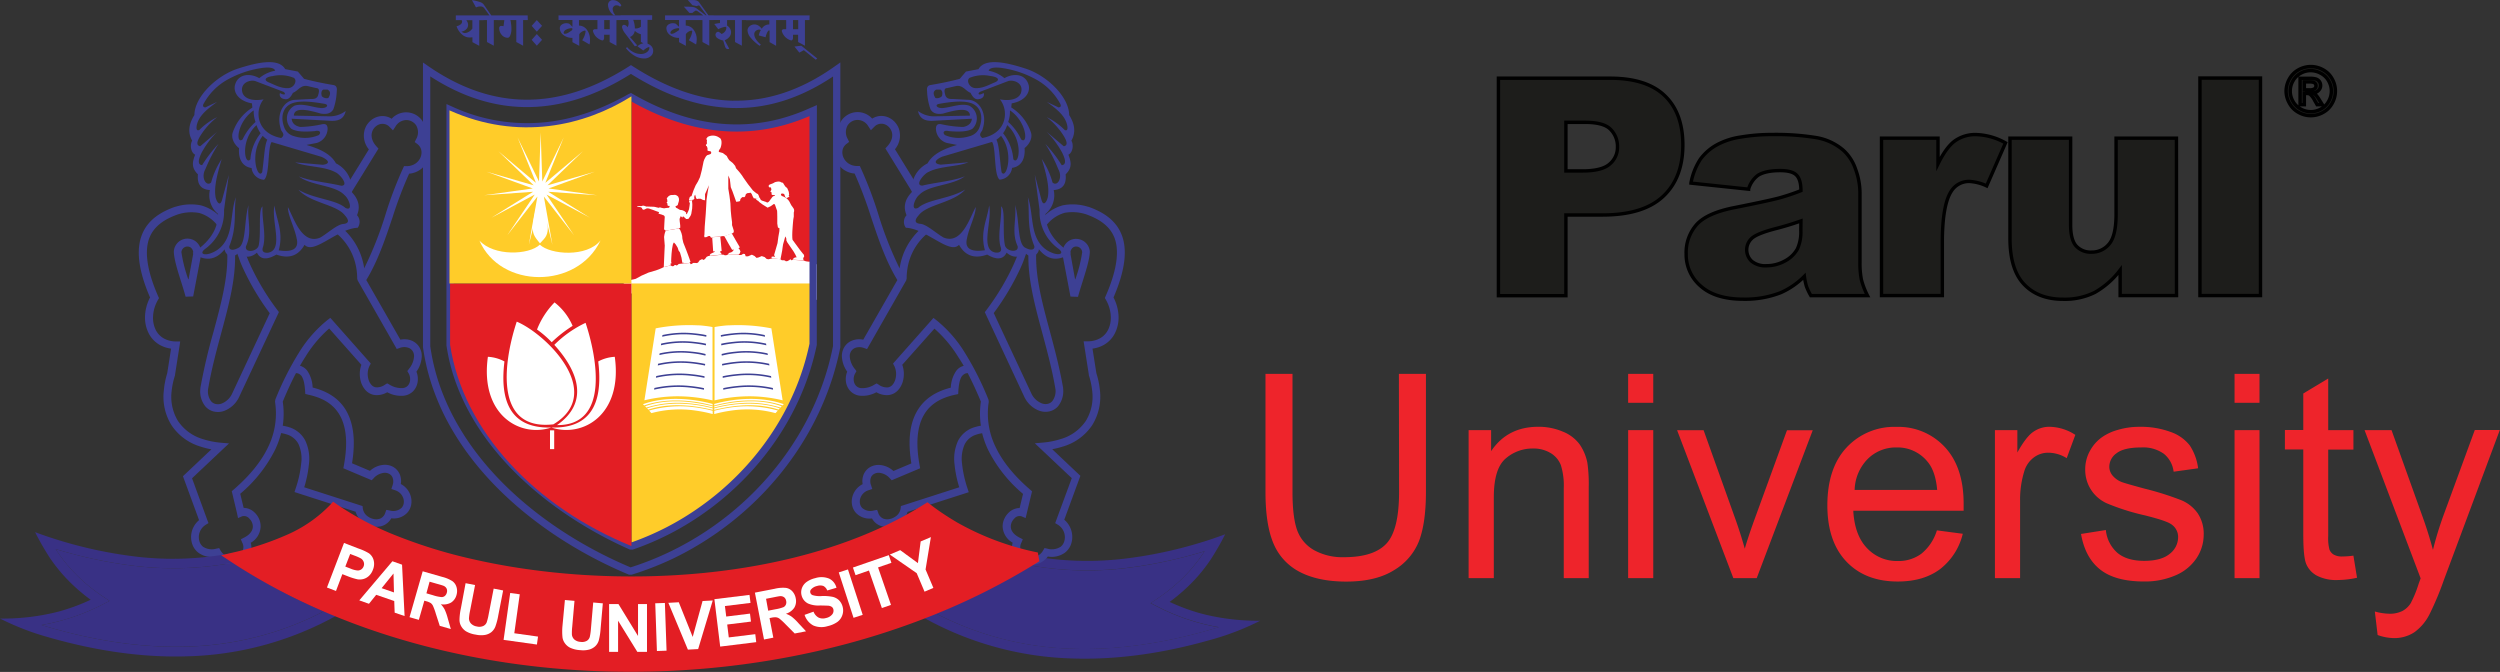 <svg id="Layer_1" data-name="Layer 1" xmlns="http://www.w3.org/2000/svg" width="733.04" height="197.02" viewBox="0 0 733.04 197.02"><rect x="0" y="0" width="733.04" height="197.02" fill="#333333" stroke="none"/><defs><style>.cls-1,.cls-5{fill:#3d4094;}.cls-2{fill:#393185;}.cls-3{fill:#ed3338;}.cls-4,.cls-6{fill:#e31e24;}.cls-5,.cls-6,.cls-7,.cls-8,.cls-9{fill-rule:evenodd;}.cls-10,.cls-7{fill:#fff;}.cls-8{fill:none;}.cls-9{fill:#ffcc29;}.cls-11{fill:#ee242b;}.cls-12{fill:#1d1d1b;stroke:#000;stroke-miterlimit:10;}</style></defs><title>parul-university-logo_freelogovectors.net</title><path class="cls-1" d="M96.75,386.6a1.92,1.92,0,0,0-1.49-.7c-1.35,2.57-2.63,5.36-3.87,8.35a24.27,24.27,0,0,1,0,7.07,12.39,12.39,0,0,1,1.84.43A7.93,7.93,0,0,1,98,405.69a12.55,12.55,0,0,1,1.06,6.91,33.62,33.62,0,0,1-1.38,6.77l16.41,5.28.7.23.08.73a3.39,3.39,0,0,0,1.51,2.34h0a4.5,4.5,0,0,0,1.84.76h0a3.24,3.24,0,0,0,1.76-.17,2.67,2.67,0,0,0,1.45-1.64l.33-.91,1,.18a3.63,3.63,0,0,0,3.47-.77,2.56,2.56,0,0,0,.59-1.13,3.1,3.1,0,0,0,0-1.39,3.66,3.66,0,0,0-2.52-2.65l-1.06-.36.34-1.07a3.13,3.13,0,0,0-.06-2.43,2.13,2.13,0,0,0-.9-.93,2.7,2.7,0,0,0-1.43-.32,4.81,4.81,0,0,0-3.18,1.63l-.54.56-.72-.31L110,414.15l-.84-.36.16-.89c1.18-6.43.71-11.19-1.15-14.54s-5-5.22-9.31-6.14L98,392l-.06-.86c-.13-2.31-.54-3.79-1.19-4.58m-.33-2.83a4.1,4.1,0,0,1,2.1,1.39,9.31,9.31,0,0,1,1.63,5c4.55,1.13,8,3.4,10,7.07s2.62,8.61,1.55,15.14l5.26,2.22a6.72,6.72,0,0,1,4.15-1.77,5,5,0,0,1,2.62.59,4.5,4.5,0,0,1,1.83,1.91,5,5,0,0,1,.44,3.13,5.81,5.81,0,0,1,3,3.92,5.35,5.35,0,0,1,0,2.39,4.81,4.81,0,0,1-1.13,2.15,5.44,5.44,0,0,1-4.66,1.59,4.78,4.78,0,0,1-2.33,2.11,5.47,5.47,0,0,1-3,.31h0a6.82,6.82,0,0,1-2.79-1.14h0a5.82,5.82,0,0,1-2.33-3.2l-16.84-5.42-1.09-.35.35-1.08a33,33,0,0,0,1.62-7.35,10.39,10.39,0,0,0-.81-5.67,5.71,5.71,0,0,0-3.49-2.82,10.17,10.17,0,0,0-1.6-.37,26.16,26.16,0,0,1-1.71,4.79,40.52,40.52,0,0,1-10.27,13l1,4.14a4.67,4.67,0,0,1,3.23,1.38,5.86,5.86,0,0,1,1.26,1.78,5.38,5.38,0,0,1,.49,2.23A5.66,5.66,0,0,1,82,435.64a4.85,4.85,0,0,1-.88,4.38,5.49,5.49,0,0,1-2,1.52,6.12,6.12,0,0,1-2.44.59,6,6,0,0,1-5-2.43,6.59,6.59,0,0,1-5-1.12,5.42,5.42,0,0,1-1.8-2.47,6.29,6.29,0,0,1-.31-3A6.51,6.51,0,0,1,66.85,429l-4.47-12.18-.26-.7.55-.51,7.8-7.37a22.3,22.3,0,0,1-3-.75,15.54,15.54,0,0,1-8.68-6.29A15.72,15.72,0,0,1,56.52,391a24.5,24.5,0,0,1,1-5.1l1.12-7.19a9,9,0,0,1-3.37-1.12,8.12,8.12,0,0,1-3.27-3.53,10.27,10.27,0,0,1-1-4.73,12.84,12.84,0,0,1,1.48-5.62c-3.67-8.47-4-14.29-2.38-18.4,1.69-4.3,5.42-6.66,9.71-8.18l.09,0a15.05,15.05,0,0,1,7.47-.43A12.37,12.37,0,0,1,73.87,341l-1.7,1.5a10.38,10.38,0,0,0-5.25-3.56,12.94,12.94,0,0,0-6.3.42c-3.72,1.32-6.93,3.31-8.32,6.85s-1,9.05,2.56,17.16l.24.53-.29.5a10.69,10.69,0,0,0-1.46,5.05,8,8,0,0,0,.75,3.68,5.83,5.83,0,0,0,2.36,2.56,7.35,7.35,0,0,0,3.57.92l1.29,0-.19,1.28-1.33,8.48,0,.17a22,22,0,0,0-1,4.7,13.58,13.58,0,0,0,1.87,8.69,13.34,13.34,0,0,0,7.45,5.36,23.87,23.87,0,0,0,5,1l2.51.22-1.84,1.73-9,8.49L69.28,429l.33.88-.8.48a4.3,4.3,0,0,0-2,3.1,4.18,4.18,0,0,0,.19,1.9,3.25,3.25,0,0,0,1,1.44,4.77,4.77,0,0,0,3.94.56l.8-.17.41.71a3.83,3.83,0,0,0,5,1.61,3.35,3.35,0,0,0,1.14-.89,2.85,2.85,0,0,0,.23-3l-.42-1,.95-.49c1.87-.95,2.56-2.16,2.57-3.25a3.11,3.11,0,0,0-.29-1.28,3.49,3.49,0,0,0-.77-1.08,2,2,0,0,0-2.06-.65l-1.23.53L78,427.07l-1.4-5.87-.16-.68.52-.45q7.21-6.21,10.23-12.69a22.33,22.33,0,0,0,1.93-13.09l.08-.61a87.47,87.47,0,0,1,6.9-13.74,37.27,37.27,0,0,1,8.39-9.6l.84-.65.71.79,10.63,12,.53.6-.37.69a5.51,5.51,0,0,0-.35,3.79,4,4,0,0,0,.87,1.74,2.2,2.2,0,0,0,1.34.76,4.12,4.12,0,0,0,2.74-.82l.57-.35.58.32a6.68,6.68,0,0,0,4.09,1.06,2.35,2.35,0,0,0,1.37-.68,2.62,2.62,0,0,0,.64-1.3,3.48,3.48,0,0,0-.39-2.35l-.38-.65.45-.6a6.4,6.4,0,0,0,1.53-3.73,2.76,2.76,0,0,0-.47-1.61,2.49,2.49,0,0,0-1.22-.9,3.72,3.72,0,0,0-2.5.06l-.89.31-.46-.82-11-19.29-.14-.55c0-.13,0-.28,0-.43a18.8,18.8,0,0,0-.19-2.24,17.28,17.28,0,0,0-.44-2.12,16.88,16.88,0,0,0-5.73-8.7l1.43-1.76a19.08,19.08,0,0,1,6.49,9.87,19.35,19.35,0,0,1,.5,2.38,105.74,105.74,0,0,0,6.27-15.86,113.39,113.39,0,0,1,5.1-13.43h0l.31-.67h.73a4.46,4.46,0,0,0,2.86-.93,4.15,4.15,0,0,0,1.3-1.79,3.53,3.53,0,0,0,.15-2.05,3.1,3.1,0,0,0-1.16-1.73l-.75-.56.41-.84a4,4,0,0,0,0-4.07,3.42,3.42,0,0,0-1.16-1.08,3.49,3.49,0,0,0-1.51-.45,3.72,3.72,0,0,0-3.35,1.85l-.76,1.16-1-1a2.84,2.84,0,0,0-3.07-.73h0a3.3,3.3,0,0,0-1.19.77,3.4,3.4,0,0,0-.8,1.24c-.46,1.22-.24,2.83,1.22,4.43l.58.63-.45.74-7.61,12.34-1.93-1.19,7.18-11.65a6.24,6.24,0,0,1-1.12-6.09,5.59,5.59,0,0,1,1.33-2.06,5.46,5.46,0,0,1,2-1.29h0a5,5,0,0,1,4.47.46,5.75,5.75,0,0,1,9,.62,6,6,0,0,1,.55,5.54,5.26,5.26,0,0,1,1.32,2.42,5.9,5.9,0,0,1-.22,3.35,6.39,6.39,0,0,1-2,2.79,6.52,6.52,0,0,1-3.53,1.39A118.21,118.21,0,0,0,123.65,340c-2.15,6.42-4.35,13-7.77,18.6l10,17.49a5.77,5.77,0,0,1,3.08.19,4.77,4.77,0,0,1,2.31,1.74,5,5,0,0,1,.88,2.92,8.24,8.24,0,0,1-1.57,4.53,5.71,5.71,0,0,1,.32,3.23,4.89,4.89,0,0,1-1.23,2.45,4.65,4.65,0,0,1-2.65,1.35,8.39,8.39,0,0,1-5-1,5.93,5.93,0,0,1-3.71.81,4.43,4.43,0,0,1-2.72-1.5,6.43,6.43,0,0,1-1.37-2.69,8.08,8.08,0,0,1,.22-4.67L105,372.81a36.07,36.07,0,0,0-7,8.35C97.45,382,96.93,382.87,96.42,383.77Zm-29-32.4-2.3,12.08-2.22.08c-.37-1.39-.86-2.94-1.35-4.5-1-3.18-2-6.36-2.1-8.6v-.18a4,4,0,0,1,6.07-3.17h0a4.18,4.18,0,0,1,1.91,4.16Zm-3.66,7.08L65.12,351a2,2,0,0,0-.82-2h0a1.86,1.86,0,0,0-.69-.22,1.91,1.91,0,0,0-.75.09,1.82,1.82,0,0,0-1.19,1.54,40.69,40.69,0,0,0,2,7.92Zm16.16-9.19h0c.26.79.54,1.56.83,2.31s.63,1.58,1,2.38a71.76,71.76,0,0,0,8.1,13.54l.41.54-.29.62L78.63,392.81v0A7.93,7.93,0,0,1,74.13,397a5.38,5.38,0,0,1-2.91.16,4.68,4.68,0,0,1-2.51-1.49,7,7,0,0,1-1.48-5.24v-.17a169,169,0,0,1,3.87-16.54c2.24-8.32,4.35-16.12,4-23.42l2.27-.1c.38,7.66-1.77,15.62-4.06,24.1-1.41,5.24-2.88,10.69-3.82,16.32a4.81,4.81,0,0,0,.91,3.54,2.52,2.52,0,0,0,1.32.79,3.22,3.22,0,0,0,1.7-.11,5.66,5.66,0,0,0,3.15-3h0l11-23.51a73.52,73.52,0,0,1-7.94-13.42c-.38-.85-.73-1.68-1-2.49s-.62-1.66-.87-2.42h0Z" transform="translate(-8.48 -276.49)"/><path class="cls-2" d="M76.85,441.47a94.36,94.36,0,0,1-28.51,1,132.37,132.37,0,0,1-23.56-5,46.17,46.17,0,0,0,4.32,5.69,50.36,50.36,0,0,0,9.5,8.19l2,1.34-2.13,1.08a61.64,61.64,0,0,1-11.94,4.66c-2,.54-3.92,1-5.92,1.32,14.71,4.5,28.85,6.72,42.32,6.33a92.13,92.13,0,0,0,40.5-10.34l-1.76-.76q-2.24-1-4.37-2h0a164.5,164.5,0,0,1-20.43-11.55" transform="translate(-8.48 -276.49)"/><path class="cls-2" d="M48.65,439.73a91.41,91.41,0,0,0,28.23-1.13l.56-.11.49.33a159.56,159.56,0,0,0,20.56,11.66h0q2.16,1,4.3,2t4.38,1.88h0l2.73,1.09-2.57,1.44A94.84,94.84,0,0,1,63,468.94c-13,.37-26.58-1.62-40.66-5.69a77,77,0,0,1-13.85-5.39,65.3,65.3,0,0,0,17.3-2.08,58.47,58.47,0,0,0,9.28-3.43A51.52,51.52,0,0,1,27,445.08a48.2,48.2,0,0,1-4-5.16,81.93,81.93,0,0,1-4.23-7.39c2.45.9,4.89,1.74,7.39,2.49a128.08,128.08,0,0,0,22.5,4.71m28.21,1.74a94.44,94.44,0,0,1-28.52,1,132.37,132.37,0,0,1-23.56-5,46.17,46.17,0,0,0,4.32,5.69,50.39,50.39,0,0,0,9.5,8.2l2,1.33-2.13,1.09a62.23,62.23,0,0,1-11.94,4.65c-2,.54-3.92,1-5.92,1.32,14.72,4.5,28.85,6.72,42.33,6.34a92.27,92.27,0,0,0,40.49-10.35l-1.76-.76q-2.24-1-4.37-2h0A162.4,162.4,0,0,1,76.86,441.47Z" transform="translate(-8.48 -276.49)"/><path class="cls-2" d="M309.58,442.09a94.36,94.36,0,0,0,28.51,1.05,133.23,133.23,0,0,0,23.56-5,46.94,46.94,0,0,1-4.32,5.69,50.73,50.73,0,0,1-9.5,8.19l-2,1.33,2.13,1.09a62.49,62.49,0,0,0,11.94,4.65c1.95.54,3.92,1,5.92,1.32-14.71,4.5-28.85,6.72-42.32,6.34A92.27,92.27,0,0,1,283,456.41l1.76-.76q2.24-1,4.37-2h0a162,162,0,0,0,20.43-11.55" transform="translate(-8.48 -276.49)"/><path class="cls-2" d="M337.78,440.35a91.41,91.41,0,0,1-28.23-1.13l-.56-.11-.49.33A160.11,160.11,0,0,1,288,451.1h0c-1.44.69-2.87,1.34-4.3,2s-3,1.29-4.38,1.87h0l-2.73,1.1,2.57,1.44a94.83,94.83,0,0,0,44.35,12.07c13,.37,26.58-1.61,40.66-5.68A77,77,0,0,0,378,458.49a65.31,65.31,0,0,1-17.3-2.09,59.29,59.29,0,0,1-9.27-3.42,52.39,52.39,0,0,0,8.05-7.27,47.88,47.88,0,0,0,4-5.17,79.69,79.69,0,0,0,4.24-7.39c-2.45.9-4.89,1.75-7.39,2.49a128.08,128.08,0,0,1-22.5,4.71m-28.2,1.75a94.35,94.35,0,0,0,28.51,1,133.23,133.23,0,0,0,23.56-5,46.17,46.17,0,0,1-4.32,5.69,50.36,50.36,0,0,1-9.5,8.19l-2,1.33,2.13,1.09a61.83,61.83,0,0,0,11.94,4.65c1.95.54,3.92,1,5.92,1.32-14.71,4.5-28.85,6.72-42.32,6.34A92.4,92.4,0,0,1,283,456.42l1.76-.77q2.24-1,4.37-2h0A163.18,163.18,0,0,0,309.58,442.1Z" transform="translate(-8.48 -276.49)"/><path class="cls-1" d="M290.73,386.6a1.92,1.92,0,0,1,1.5-.7q2,3.86,3.86,8.35a24.27,24.27,0,0,0,0,7.07,12.53,12.53,0,0,0-1.85.43,8,8,0,0,0-4.82,3.94,12.64,12.64,0,0,0-1.06,6.91,33.71,33.71,0,0,0,1.39,6.77l-16.41,5.28-.71.23-.08.73a3.33,3.33,0,0,1-1.51,2.34h0a4.56,4.56,0,0,1-1.84.76h0a3.24,3.24,0,0,1-1.76-.17A2.68,2.68,0,0,1,266,426.9l-.33-.91-.95.18a3.61,3.61,0,0,1-3.46-.77,2.48,2.48,0,0,1-.6-1.13,3.26,3.26,0,0,1,0-1.39,3.65,3.65,0,0,1,2.51-2.65l1.07-.36-.34-1.07a3.18,3.18,0,0,1,0-2.43,2.18,2.18,0,0,1,.9-.93,2.73,2.73,0,0,1,1.44-.32,4.79,4.79,0,0,1,3.17,1.63l.54.56.72-.31,6.77-2.85.84-.36-.16-.89c-1.17-6.43-.7-11.19,1.15-14.54s5-5.22,9.31-6.14l.85-.18.05-.86c.14-2.31.54-3.79,1.19-4.58m.34-2.83a4,4,0,0,0-2.1,1.39,9.31,9.31,0,0,0-1.64,5c-4.54,1.13-7.95,3.4-10,7.07s-2.63,8.61-1.56,15.14l-5.26,2.22a6.72,6.72,0,0,0-4.14-1.77,5,5,0,0,0-2.62.59,4.52,4.52,0,0,0-1.84,1.91,5.11,5.11,0,0,0-.43,3.13,5.82,5.82,0,0,0-3.06,3.92,5.5,5.5,0,0,0,0,2.39,4.81,4.81,0,0,0,1.13,2.15,5.46,5.46,0,0,0,4.67,1.59,4.78,4.78,0,0,0,2.33,2.11,5.47,5.47,0,0,0,3,.31h0a6.82,6.82,0,0,0,2.79-1.14h0a5.81,5.81,0,0,0,2.32-3.2l16.85-5.42,1.08-.35-.35-1.08a33.55,33.55,0,0,1-1.62-7.35,10.48,10.48,0,0,1,.81-5.67,5.71,5.71,0,0,1,3.5-2.82,10,10,0,0,1,1.59-.37,26.16,26.16,0,0,0,1.71,4.79,40.43,40.43,0,0,0,10.28,13l-1,4.14a4.66,4.66,0,0,0-3.23,1.38,5.86,5.86,0,0,0-1.26,1.78,5.23,5.23,0,0,0-.49,2.23,5.66,5.66,0,0,0,2.94,4.77,4.85,4.85,0,0,0,.88,4.38,5.4,5.4,0,0,0,2,1.52,6.08,6.08,0,0,0,2.43.59,6,6,0,0,0,5-2.43,6.61,6.61,0,0,0,5-1.12,5.42,5.42,0,0,0,1.8-2.47,6.29,6.29,0,0,0,.31-3,6.6,6.6,0,0,0-2.29-4.19l4.47-12.18.26-.7-.55-.51L317,408.2a22.67,22.67,0,0,0,3.05-.75,15.57,15.57,0,0,0,8.68-6.29A15.84,15.84,0,0,0,331,391a24.5,24.5,0,0,0-1.05-5.1l-1.13-7.19a9.05,9.05,0,0,0,3.38-1.12,8.09,8.09,0,0,0,3.26-3.53,10.27,10.27,0,0,0,1-4.73,13,13,0,0,0-1.48-5.62c3.66-8.47,4-14.29,2.38-18.4-1.7-4.3-5.43-6.66-9.71-8.18l-.1,0a15,15,0,0,0-7.47-.43,12.41,12.41,0,0,0-6.42,4.26l1.71,1.5a10.3,10.3,0,0,1,5.25-3.56,13,13,0,0,1,6.3.42c3.71,1.32,6.93,3.31,8.32,6.85s1,9.05-2.57,17.16l-.23.53.29.5a10.69,10.69,0,0,1,1.46,5.05,8,8,0,0,1-.75,3.68,5.89,5.89,0,0,1-2.36,2.56,7.41,7.41,0,0,1-3.57.92l-1.3,0,.2,1.28,1.33,8.48,0,.17a22,22,0,0,1,1,4.7,13.52,13.52,0,0,1-1.87,8.69,13.27,13.27,0,0,1-7.45,5.36,23.64,23.64,0,0,1-5,1l-2.51.22,1.83,1.73,9,8.49L318.2,429l-.32.88.8.48a4.28,4.28,0,0,1,2,3.1,3.92,3.92,0,0,1-.19,1.9,3.15,3.15,0,0,1-1,1.44,4.78,4.78,0,0,1-3.94.56l-.8-.17-.42.71a3.82,3.82,0,0,1-5,1.61,3.26,3.26,0,0,1-1.14-.89,2.85,2.85,0,0,1-.23-3l.42-1-.95-.49c-1.87-.95-2.57-2.16-2.57-3.25a3.1,3.1,0,0,1,.28-1.28,3.66,3.66,0,0,1,.77-1.08,2,2,0,0,1,2.06-.65l1.24.53.31-1.31,1.41-5.87.16-.68-.53-.45q-7.2-6.21-10.22-12.69a22.25,22.25,0,0,1-1.94-13.09l-.07-.61a88.34,88.34,0,0,0-6.91-13.74,37.08,37.08,0,0,0-8.39-9.6l-.84-.65-.7.79-10.64,12-.52.6.37.69a5.51,5.51,0,0,1,.35,3.79,4.14,4.14,0,0,1-.87,1.74,2.25,2.25,0,0,1-1.35.76,4.13,4.13,0,0,1-2.74-.82l-.56-.35-.59.32a6.66,6.66,0,0,1-4.09,1.06,2.35,2.35,0,0,1-1.36-.68,2.54,2.54,0,0,1-.64-1.3,3.42,3.42,0,0,1,.39-2.35l.37-.65-.45-.6a6.44,6.44,0,0,1-1.52-3.73,2.69,2.69,0,0,1,.47-1.61,2.5,2.5,0,0,1,1.21-.9,3.72,3.72,0,0,1,2.5.06l.89.31.47-.82,11-19.29.15-.55c0-.13,0-.28,0-.43a16.92,16.92,0,0,1,.19-2.24,17.28,17.28,0,0,1,.43-2.12,16.83,16.83,0,0,1,5.74-8.7l-1.44-1.76a19.14,19.14,0,0,0-6.49,9.87,21.4,21.4,0,0,0-.5,2.38A105.71,105.71,0,0,1,266,339.26a115.16,115.16,0,0,0-5.1-13.43h0l-.3-.67h-.74a4.43,4.43,0,0,1-2.85-.93,4.17,4.17,0,0,1-1.31-1.79,3.71,3.71,0,0,1-.15-2.05,3.12,3.12,0,0,1,1.17-1.73l.74-.56-.4-.84a4,4,0,0,1,0-4.07,3.46,3.46,0,0,1,2.68-1.53,3.7,3.7,0,0,1,3.34,1.85l.76,1.16,1-1a2.83,2.83,0,0,1,3.06-.73h0a3.3,3.3,0,0,1,1.19.77,3.68,3.68,0,0,1,.8,1.24c.46,1.22.23,2.83-1.23,4.43l-.57.63.45.74,7.6,12.34,1.94-1.19-7.18-11.65a6.27,6.27,0,0,0,1.12-6.09,5.85,5.85,0,0,0-1.33-2.06,5.55,5.55,0,0,0-2-1.29h0a5,5,0,0,0-4.47.46,5.75,5.75,0,0,0-7.12-1.16,5.87,5.87,0,0,0-1.93,1.78,6,6,0,0,0-.54,5.54,5.17,5.17,0,0,0-1.32,2.42,5.73,5.73,0,0,0,.22,3.35,6.36,6.36,0,0,0,2,2.79,6.55,6.55,0,0,0,3.54,1.39A122.72,122.72,0,0,1,263.84,340c2.14,6.42,4.34,13,7.76,18.6l-10,17.49a5.76,5.76,0,0,0-3.08.19,4.68,4.68,0,0,0-2.31,1.74,5,5,0,0,0-.88,2.92,8.24,8.24,0,0,0,1.57,4.53,5.8,5.8,0,0,0-.33,3.23,4.9,4.9,0,0,0,1.24,2.45,4.62,4.62,0,0,0,2.64,1.35,8.37,8.37,0,0,0,5-1,5.94,5.94,0,0,0,3.71.81,4.43,4.43,0,0,0,2.72-1.5,6.33,6.33,0,0,0,1.38-2.69,8.08,8.08,0,0,0-.22-4.67l9.43-10.6a36.57,36.57,0,0,1,7,8.35C290,382,290.55,382.87,291.07,383.77Zm29.05-32.4,2.3,12.08,2.21.08c.37-1.39.86-2.94,1.35-4.5,1-3.18,2-6.36,2.11-8.6v-.18a4,4,0,0,0-2.72-3.5,4.08,4.08,0,0,0-1.7-.2,4,4,0,0,0-1.64.53h0a4.19,4.19,0,0,0-1.92,4.16Zm3.66,7.08L322.37,351a2,2,0,0,1,.81-2h0a1.8,1.8,0,0,1,.69-.22,1.91,1.91,0,0,1,.75.09,1.81,1.81,0,0,1,1.18,1.54,40.55,40.55,0,0,1-2,7.92Zm-16.16-9.19h0c-.26.79-.53,1.56-.82,2.31s-.64,1.58-1,2.38a71.76,71.76,0,0,1-8.1,13.54l-.4.54.29.62,11.27,24.15v0a7.93,7.93,0,0,0,4.49,4.15,5.38,5.38,0,0,0,2.91.16,4.68,4.68,0,0,0,2.51-1.49,7.07,7.07,0,0,0,1.49-5.24l0-.12v-.05c-1-5.77-2.45-11.26-3.87-16.54-2.25-8.32-4.35-16.12-4-23.42l-2.27-.1c-.37,7.66,1.78,15.62,4.07,24.1,1.41,5.24,2.88,10.69,3.82,16.32a4.81,4.81,0,0,1-.92,3.54,2.48,2.48,0,0,1-1.32.79,3.19,3.19,0,0,1-1.69-.11,5.67,5.67,0,0,1-3.16-3h0l-11-23.51a73.61,73.61,0,0,0,7.95-13.42c.38-.85.72-1.68,1-2.49s.62-1.66.87-2.42h0Z" transform="translate(-8.48 -276.49)"/><path class="cls-3" d="M123.67,436.18a91.69,91.69,0,0,1-17.09-8.87A43.3,43.3,0,0,1,94,435.8a82.23,82.23,0,0,1-13.66,4.75c46.28,29.21,110.4,37.14,167.57,24.05,11.37-2.6,21.6-6.43,32.21-10.69,9.73-3.91,13.95-7.71,22.75-13-7.73-1.91-8.82-5.12-15.23-8.82h0c-1.42-.82-2.81-1.69-4.19-2.61q-1.64-1.09-3.21-2.28c-36.76,22.73-92.34,25.52-133.94,16a151.54,151.54,0,0,1-22.65-7" transform="translate(-8.48 -276.49)"/><path class="cls-4" d="M107.21,424.33h0a87.72,87.72,0,0,0,17.5,9.23,147.46,147.46,0,0,0,22.23,6.85c41.33,9.48,96.57,6.66,132.65-16.13l.82-.52.78.59h0q1.86,1.45,3.83,2.76t4,2.51h0a80,80,0,0,0,23.77,8.87l.46,2.56-.59.37h0a195.94,195.94,0,0,1-30.65,15.47,224,224,0,0,1-33.49,10.42c-59,13.5-125.36,4.86-172.46-26.2l-2.72-1.79,3.16-.75a86.07,86.07,0,0,0,16.3-5.35,39.51,39.51,0,0,0,12.53-8.73l.83-.9Z" transform="translate(-8.48 -276.49)"/><path class="cls-5" d="M89.15,297.22a10.12,10.12,0,0,0-4.65,2.19c-2.85-1.63-6.35-1.18-7.14,2.11-.49,2.38,1.4,4.66,5,5.28l.12,1.24a13.73,13.73,0,0,0-5.65,7c-.68,1.55,0,3.5,1.75,4.91-.2,2.13.3,5.29,3.67,5.81a3.88,3.88,0,0,0,3.65,3.44c1.73-1.36,1-9.4,2.22-11.06l14.61,4.33c2.26,1,2.64,2.07.41,2.34l-8.1-.7c3.22,1.35,8.45,1.1,11.7,2.84,1.34.5,4.22,4,1.79,4-4.22-1-9.11-1.34-12.42-2.73,3.66,2.81,10.63,2.48,13.38,5.49,1.32,1,2.68,4.87.28,3.75-2.81-2.5-9.28-2.61-13.78-5.35,3.49,3.95,11.25,4.3,13.68,7.6.83.95,1.53,2.19-.4,2.44-1.88.06-4.59,2.67-6.88,4-5.35,2.27-7.77-5.74-9.49-8.92-.06,2.35,2,6.11,2.57,9.22.87,3.62-2.24,3.91-5.27,3.45,1.49-5.36-.67-9-1.24-13.11-1,4.56,2.82,13-1.89,13.8-1.29.11-2-.4-1.41-1.87.88-3.49-.41-7.8-.21-11.69-1.31.94-.36,7.62-1.09,11.31-.32,2-4.27,2.46-3.74.33,1.87-4,.26-7.86.74-12-1.31,4-.64,11-2.83,12.42-2.43,1.36-3.18.25-2.69-.73,2.12-5.39,1.18-9.37,1.78-14-1.87,5.18-.38,12.07-5.59,15.53-3.1,1.95-5.59,1.21-3.34-.46a13.36,13.36,0,0,0,5.48-11.36l1.41-10.32-2,7.38c-.7,2.38-1.82,0-1.93-1.11-.42-2.85.57-6.64,1.83-10.87A23.15,23.15,0,0,0,70.39,330c-1.41,1.34-3.09-1.42-1.69-3.9a45.17,45.17,0,0,1,3.83-7.41,39.31,39.31,0,0,0-4.79,6.23c-1.81-.16-.58-2.73-.16-3.63a26.9,26.9,0,0,1,4.61-6.19l-5,4.28c-1.53-.34-.58-1.95-.12-2.82a20.75,20.75,0,0,1,5.11-5.72,18.91,18.91,0,0,0-5.25,3.76c-1,.46-.94-.8-.64-1.83.82-2.82,3.62-4.74,5.84-6.4L68.65,308c-1-.17-.62-.87-.26-1.45a17.62,17.62,0,0,1,6.85-6.74,29.17,29.17,0,0,1,9.43-3.29c2.14-.38,4.21-.34,4.48.7m2.95-.46,3.71.71,1.83,2.14c2.76.72,5.45,1.29,8.47,1.79.8.1,1.29.56,1.11,1.79a17.65,17.65,0,0,1-1,5.35c-.7,1.22-2,1.54-3.69,1.25-4.24-1.25-7.77-1.85-7.89.6l10.2.21a7.84,7.84,0,0,0,5-1.57c-.4,1.85-1.56,3.09-4.57,2.87L94,311.3c.1,1.12.77,2.08,2.57,2.42a33.69,33.69,0,0,0,6.28-.78c1-.24,1.63.06,1.69,1.17a4.45,4.45,0,0,1-3.13,4.28l-3.07.6c3.82,1.12,7.14,2.61,8.65,5.4a8.35,8.35,0,0,1,4.6,8.4c2.06,2.13,2.59,4.4,1.57,6.8a2.9,2.9,0,0,1,.2,3.68c-6,.26-12.85,8-15.58,5-1.93,3.44-4.78,4.1-8.26,2.87-2.82,1.65-4.71,1.46-5.7-.57q-2.52,2.25-5.64.24a2.18,2.18,0,0,1-3.83-1.23c-2.79,3.49-6,3.48-9.38,1.09,6.12-3.91,7.46-8.2,7.44-11.45a7.09,7.09,0,0,1-2.39-7c-2.63-.18-3.8-1.71-3.5-4.61-2.13-2.06-1.52-3.91-.82-5.76-1.22-.59-1.63-2.79-.87-4.11-1.22-2.15-1.19-4.61.65-7.51.06-5.46,6.68-11.69,12.83-13.64C85.17,294.35,90.38,293.77,92.1,296.76Zm-6.59,19.56c-4.06,5.25-1.43,13-.15,10.65.62-4.39.66-7.82,1.5-9.52A7.88,7.88,0,0,1,85.51,316.32Zm-1.82-3.14c-4.89,4.48-3.45,12.11-1.79,10a13.86,13.86,0,0,1,3-7.62A8.81,8.81,0,0,1,83.69,313.18Zm-.82-4.32c-4.91,3.31-5.39,10.19-3.26,8.51a15.58,15.58,0,0,1,3.8-5.12A9.09,9.09,0,0,1,82.87,308.86Zm20.72-1.93c1.49.23.79,1.36-1,1.24-2.58-.23-5.3-1.48-7.74-.7a4.24,4.24,0,0,0-1,6.74c1.34.89,3.85,1,7,.72,1.46-.39,1.89.5,1.08,1.18a10.16,10.16,0,0,1-7.12.33,4.13,4.13,0,0,1-3.08-2.87c-1-2.82-.36-5.91,2.7-6.89C96.79,305.94,100.09,306.32,103.59,306.93Zm-.74-2.22c-.26-.89-.18-1.57.4-1.94l1.28,0c1,.56.86,1.43.21,2.46A2,2,0,0,1,102.85,304.71Zm-14.4-5.91a10.24,10.24,0,0,1,5.81.37c1.66.41.69,3.05-1.25,3.16s-3.69-.78-5.42-1.56C85.31,299.93,86.58,299,88.45,298.8Zm2.15,5c1.46.83,1.81.18,1-.39l-8.29-3.16c-1.76-.47-4.68.73-3.68,3.6.79,1.82,3.37,2.29,6.14,1.77-2.73,3.32-2.09,10,5.16,11.34,1.49-1.14-.1-1.85-.15-2.78-1.3-4.09.72-8,3.88-8.4l5.07-.27c1.09.07,1.86-.27,2.07-1.26.44-1.45.11-1.91-.57-1.93l-2.64-.61c-2-.32-2.71,1.42-4.22,2-.61,1.23-1.35,2.14-2.54,1.82C90.67,305.37,90.27,304.37,90.6,303.76Z" transform="translate(-8.48 -276.49)"/><path class="cls-1" d="M150.27,282.42H149v7.5l-2-1.08v-1.42l-.45.05-.45,0a3.27,3.27,0,0,1-2.18-.9,5.5,5.5,0,0,1-1.57-2.4,2.57,2.57,0,0,0,1.16-.51,1,1,0,0,0,.45-.77.85.85,0,0,0,0-.25.84.84,0,0,0-.14-.24h-1.69V281h8.19Zm-3.28,2.4v-2.4H145.2a2.07,2.07,0,0,1,.53,1.43,1.68,1.68,0,0,1-.56,1.23,2.58,2.58,0,0,1-1.4.69,2.35,2.35,0,0,0,.9.41,2.47,2.47,0,0,0,1.27-.36A3,3,0,0,0,147,284.82Zm7.6-2.44h-1.32v7.51l-2-1.08v-6.43h-1.15V281H152l-1.56-2.15a1.31,1.31,0,0,0-1.06-.47,2.75,2.75,0,0,0-.7.07,2.8,2.8,0,0,0-.63.22l-1.18-2.14a14,14,0,0,1,2.28.54,2.22,2.22,0,0,1,1.13.71l2.25,3.22h2.07Zm8.65,0h-1.37v7.51l-2-1.08v-6.43h-1.72a13,13,0,0,1,.22,1.39,10.7,10.7,0,0,1,.07,1.12,5.15,5.15,0,0,1-.31,1.9c-.2.51-.46.77-.77.77a2.26,2.26,0,0,1-1.76-.83,3,3,0,0,1-.75-2,.67.67,0,0,1,.17-.46.51.51,0,0,1,.39-.18,2.6,2.6,0,0,1,.71.09l.24-1.78h-1.92V281h8.76Zm4.18,1.69-1.54,1.7-1.5-1.7,1.5-1.69Zm0,4.1-1.54,1.72-1.5-1.72,1.5-1.69Zm14.72-5.79h-3.89V284a2.83,2.83,0,0,1,2.29,1.19,4.61,4.61,0,0,1,.93,2.91,5.1,5.1,0,0,1,0,.6c0,.25-.08.53-.14.83l-2.14-1.25a5.78,5.78,0,0,0,1-2.57c0-.16-.08-.24-.25-.24a2.39,2.39,0,0,0-1.61,1.06v3.4l-2-1.08V287.6a4.17,4.17,0,0,1-2.62-.83,2.49,2.49,0,0,1-1.08-2,1.29,1.29,0,0,1,.55-1.05,2.18,2.18,0,0,1,1.36-.42,2.32,2.32,0,0,1,.9.17l.89.89v-2h-4.08V281h9.93Zm-5.85,2.89v-.52a3.73,3.73,0,0,0-1.79.41,1.21,1.21,0,0,0-.75,1,.36.36,0,0,0,.39.25,2,2,0,0,0,.91-.3A9.42,9.42,0,0,0,176.29,285.27Zm14.26-2.89h-1.32v7.51l-2-1.08v-2.14h-1.62v.89a1,1,0,0,1-.14.57.44.44,0,0,1-.39.22,3.88,3.88,0,0,1-2.74-2.75.51.51,0,0,1,.16-.4.63.63,0,0,1,.44-.15h.72v-2.67H182V281h8.51Zm-3.29,2.67v-2.67h-1.62v2.67Zm3.43-7-.43.44a.61.61,0,0,0-.35-.31,1.93,1.93,0,0,0-.72-.13,1,1,0,0,0-.76.33,1,1,0,0,0-.31.76,3,3,0,0,0,.78,1.79h-.53a4,4,0,0,1-1.61-3,1.41,1.41,0,0,1,.4-1,1.28,1.28,0,0,1,1-.41,2.66,2.66,0,0,1,1.45.42A3.5,3.5,0,0,1,190.69,278.08Zm9,4.27h-1.35v7.54l-1.94-1.08v-2.25a4.22,4.22,0,0,1-1.79-1,2.32,2.32,0,0,1-.48,1.12,2,2,0,0,1-.94.68l2.15,2.49-.71.25-2.88-3.82a4.4,4.4,0,0,1-.89-1.83A.8.8,0,0,1,191,284a.5.5,0,0,1,.38-.23,1.16,1.16,0,0,1,1.07.72,2,2,0,0,0,.36-1.19,2.62,2.62,0,0,0-.18-.95h-2.14l0-1.39h9.22Zm-3.29,2v-2h-2.25a6.86,6.86,0,0,1,.48,2.51H195a2.12,2.12,0,0,0,.75-.14A2.06,2.06,0,0,0,196.42,284.31ZM200,291.5a1.9,1.9,0,0,1-.78,1.51,2.91,2.91,0,0,1-1.89.63,5.67,5.67,0,0,1-2.76-.79A9.34,9.34,0,0,1,192,290.6l.37-.29a5.93,5.93,0,0,0,1.85,1.48,4.76,4.76,0,0,0,2.17.53,2.86,2.86,0,0,0,1.78-.55,1.63,1.63,0,0,0,.73-1.35c0-.08-.1-.11-.29-.11a4.8,4.8,0,0,0-1.5,1l-1.7-1.25a3.13,3.13,0,0,1,2-.9,2.74,2.74,0,0,1,1.89.68A2.1,2.1,0,0,1,200,291.5Zm13.45-9.12h-3.9V284a2.83,2.83,0,0,1,2.29,1.19,4.61,4.61,0,0,1,.93,2.91,3.77,3.77,0,0,1-.05.6c0,.25-.07.53-.13.83l-2.14-1.25a5.83,5.83,0,0,0,1-2.57c0-.16-.09-.24-.26-.24a2.39,2.39,0,0,0-1.61,1.06v3.4l-2-1.08V287.6a4.17,4.17,0,0,1-2.63-.83,2.48,2.48,0,0,1-1.07-2,1.28,1.28,0,0,1,.54-1.05,2.18,2.18,0,0,1,1.36-.42,2.21,2.21,0,0,1,.89.17l.91.89v-2h-4.09V281h9.94Zm-5.85,2.89v-.52a3.67,3.67,0,0,0-1.79.41c-.51.29-.76.62-.76,1a.36.36,0,0,0,.39.25,2.07,2.07,0,0,0,.92-.3A11,11,0,0,0,207.63,285.27Zm10.17-2.89h-1.32v7.51l-2-1.08v-6.43h-1.15V281h1.39l-1.47-1.08a2,2,0,0,0-.71-.35,5.05,5.05,0,0,0-1,.71h-.89L209,278.45h.72a13.72,13.72,0,0,1,1.93.1,2.37,2.37,0,0,1,1.11.43l2.65,2h.26l-2-2.69a.38.38,0,0,0-.32-.19.87.87,0,0,0-.51.19l-1.33-.27-1.34-1.51h1.72a2.43,2.43,0,0,1,.92.17,1.51,1.51,0,0,1,.69.54l2.71,3.76h1.61Zm9.53,0H226v7.51l-2-1.08v-6.43h-2.33V284a2.31,2.31,0,0,1,.85.85,2,2,0,0,1,.32,1.11,2.16,2.16,0,0,1-.51,1.37,3.19,3.19,0,0,1-1.37.95l1.35,2.51a1.4,1.4,0,0,1-.47.08.71.71,0,0,1-.41-.16,1.24,1.24,0,0,1-.31-.45l-.6-1.9a4.29,4.29,0,0,1-1.62-.65,1.23,1.23,0,0,1-.63-1,.9.9,0,0,1,.24-.63.77.77,0,0,1,.58-.27.64.64,0,0,1,.34.15c.14.09.35.26.63.49a2.21,2.21,0,0,0,1-.73,1.75,1.75,0,0,0,.39-1.11c0-.18-.13-.26-.37-.26a7.13,7.13,0,0,0-2,.71l-1.16-1.54.76-.14a6.21,6.21,0,0,1,.92-.13v-.9h-2V281h9.61Zm10.36,0h-1.61v7.54l-1.92-1.08v-3.39l-.13-.05c-.16,0-.35.21-.57.62a5.29,5.29,0,0,0-.47,1.39l-2-.53a8.44,8.44,0,0,1,.26-.89,3.21,3.21,0,0,1,.35-.64.69.69,0,0,0-.39-.19,1.6,1.6,0,0,0-1.09.39,1.24,1.24,0,0,0-.45,1,2.74,2.74,0,0,0,.51,1.47,6.69,6.69,0,0,0,1.42,1.55l-.35.35a12.5,12.5,0,0,1-2.61-2.35,3.55,3.55,0,0,1-.94-2.12,1.58,1.58,0,0,1,.6-1.27,2.18,2.18,0,0,1,1.48-.52,2.1,2.1,0,0,1,1.1.33,3.78,3.78,0,0,1,1,.94,2.46,2.46,0,0,1,2.22-1.27v-1.24h-6.9V281h10.43Zm8.17,0h-1.33v7.51l-2-1.08v-2.14H241v.89a1.09,1.09,0,0,1-.14.57.44.44,0,0,1-.39.22,3.92,3.92,0,0,1-2.75-2.75.51.51,0,0,1,.17-.4.61.61,0,0,1,.43-.15H239v-2.67h-1.65V281h8.52Zm-3.3,2.67v-2.67H241v2.67Zm5.58,8.59-.44.36-3.49-2.8-1.32.72-1.43-1.78,2-.25Z" transform="translate(-8.48 -276.49)"/><path class="cls-5" d="M298.33,297.22a10.1,10.1,0,0,1,4.66,2.19c2.84-1.63,6.34-1.18,7.13,2.11.5,2.38-1.4,4.66-5,5.28L305,308a13.78,13.78,0,0,1,5.65,7c.68,1.55,0,3.5-1.75,4.91.19,2.13-.3,5.29-3.67,5.81a3.89,3.89,0,0,1-3.65,3.44c-1.73-1.36-1-9.4-2.22-11.06l-14.62,4.33c-2.26,1-2.63,2.07-.4,2.34l8.1-.7c-3.22,1.35-8.46,1.1-11.7,2.84-1.34.5-4.22,4-1.8,4,4.23-1,9.12-1.34,12.43-2.73-3.67,2.81-10.63,2.48-13.39,5.49-1.31,1-2.67,4.87-.27,3.75,2.8-2.5,9.28-2.61,13.78-5.35-3.49,3.95-11.25,4.3-13.68,7.6-.84.95-1.54,2.19.4,2.44,1.88.06,4.58,2.67,6.88,4,5.34,2.27,7.77-5.74,9.48-8.92.06,2.35-2,6.11-2.56,9.22-.88,3.62,2.24,3.91,5.26,3.45-1.48-5.36.68-9,1.24-13.11,1,4.56-2.82,13,1.89,13.8,1.3.11,2-.4,1.41-1.87-.88-3.49.42-7.8.22-11.69,1.31.94.36,7.62,1.09,11.31.31,2,4.26,2.46,3.73.33-1.86-4-.25-7.86-.74-12,1.31,4,.65,11,2.84,12.42,2.42,1.36,3.18.25,2.68-.73-2.11-5.39-1.18-9.37-1.77-14,1.86,5.18.37,12.07,5.59,15.53,3.1,1.95,5.59,1.21,3.34-.46a13.34,13.34,0,0,1-5.49-11.36l-1.4-10.32,1.95,7.38c.69,2.38,1.81,0,1.92-1.11.43-2.85-.56-6.64-1.82-10.87A23.41,23.41,0,0,1,317.1,330c1.41,1.34,3.09-1.42,1.69-3.9A44.45,44.45,0,0,0,315,318.7a39.37,39.37,0,0,1,4.8,6.23c1.81-.16.58-2.73.15-3.63a26.86,26.86,0,0,0-4.6-6.19l5.05,4.28c1.52-.34.58-1.95.12-2.82a21.08,21.08,0,0,0-5.11-5.72,19.05,19.05,0,0,1,5.25,3.76c1,.46.93-.8.63-1.83-.82-2.82-3.61-4.74-5.84-6.4l3.44,1.62c1-.17.61-.87.26-1.45a17.76,17.76,0,0,0-6.85-6.74,29.26,29.26,0,0,0-9.43-3.29c-2.14-.38-4.21-.34-4.49.7m-2.94-.46-3.72.71-1.83,2.14c-2.76.72-5.45,1.29-8.46,1.79-.8.1-1.29.56-1.11,1.79a17.35,17.35,0,0,0,1,5.35c.69,1.22,2,1.54,3.69,1.25,4.23-1.25,7.77-1.85,7.88.6l-10.19.21a7.85,7.85,0,0,1-5.05-1.57c.41,1.85,1.56,3.09,4.57,2.87l11.23-.6c-.09,1.12-.76,2.08-2.56,2.42a33.59,33.59,0,0,1-6.28-.78c-1-.24-1.64.06-1.7,1.17a4.46,4.46,0,0,0,3.14,4.28l3.06.6c-3.82,1.12-7.13,2.61-8.65,5.4a8.35,8.35,0,0,0-4.59,8.4q-3.11,3.19-1.57,6.8a2.88,2.88,0,0,0-.21,3.68c6,.26,12.86,8,15.59,5,1.93,3.44,4.78,4.1,8.26,2.87q4.21,2.48,5.69-.57,2.53,2.25,5.65.24a2.17,2.17,0,0,0,3.82-1.23c2.79,3.49,6,3.48,9.39,1.09-6.13-3.91-7.46-8.2-7.45-11.45a7.07,7.07,0,0,0,2.4-7c2.63-.18,3.79-1.71,3.5-4.61,2.13-2.06,1.51-3.91.81-5.76,1.23-.59,1.64-2.79.88-4.11,1.21-2.15,1.19-4.61-.65-7.51-.06-5.46-6.68-11.69-12.84-13.64C302.32,294.35,297.1,293.77,295.39,296.76ZM302,316.32c4,5.25,1.42,13,.15,10.65-.63-4.39-.66-7.82-1.5-9.52A7.88,7.88,0,0,0,302,316.32Zm1.81-3.14c4.9,4.48,3.46,12.11,1.79,10a13.87,13.87,0,0,0-3-7.62A8.5,8.5,0,0,0,303.79,313.18Zm.82-4.32c4.91,3.31,5.4,10.19,3.27,8.51a15.72,15.72,0,0,0-3.8-5.12A9.08,9.08,0,0,0,304.61,308.86Zm-20.71-1.93c-1.49.23-.79,1.36,1,1.24,2.58-.23,5.3-1.48,7.74-.7a4.24,4.24,0,0,1,1,6.74c-1.34.89-3.85,1-7,.72-1.47-.39-1.9.5-1.08,1.18a10.16,10.16,0,0,0,7.12.33,4.13,4.13,0,0,0,3.07-2.87c1-2.82.36-5.91-2.7-6.89C290.69,305.94,287.39,306.32,283.9,306.93Zm.74-2.22c.26-.89.18-1.57-.41-1.94l-1.28,0c-1,.56-.85,1.43-.2,2.46A2,2,0,0,0,284.64,304.71ZM299,298.8a10.27,10.27,0,0,0-5.82.37c-1.65.41-.68,3.05,1.26,3.16s3.69-.78,5.42-1.56C302.17,299.93,300.9,299,299,298.8Zm-2.16,5c-1.46.83-1.8.18-1-.39l8.28-3.16c1.77-.47,4.69.73,3.68,3.6-.79,1.82-3.36,2.29-6.14,1.77,2.73,3.32,2.09,10-5.15,11.34-1.49-1.14.09-1.85.14-2.78,1.31-4.09-.72-8-3.88-8.4l-5.06-.27c-1.09.07-1.86-.27-2.08-1.26-.44-1.45-.11-1.91.58-1.93l2.63-.61c2-.32,2.71,1.42,4.22,2,.62,1.23,1.35,2.14,2.54,1.82C296.81,305.37,297.22,304.37,296.88,303.76Z" transform="translate(-8.48 -276.49)"/><path class="cls-6" d="M193.62,359.61H247V308.85c-20.2,9.07-39.56,4.57-53.34-4.11Z" transform="translate(-8.48 -276.49)"/><path class="cls-7" d="M248,353.93h-.52l-.41.05-.17-.08-.07-.14-.14-.19-.27-.27-.38-.09-.31,0h-.24l-.7-.1-.69-.24-3.22-.19-.19.1-.19,0-.19-.2-.12-.09-.22.24-.57.31-.48.07-.27-.22-.31-.09-.29,0-.31,0-.26-.16-.15-.15-2.32-.26-.43.1-.75.19-.55-.1-.6-.55-.86-.29-.89.39-.62.14-.58-.55-.79-.39-1.13.48-.67,0-.24-.67-.48-.07-.62.36h-.58l-.21-.15-3.17.07-.45.15-.39,0-.38-.17h-.48l-3.52.39-.44,0-.5.24-.45.6-.44.32-.45-.24-.7.33-.48.67-.36.15-.62-.05h-.46l-.33.26-.31.1-2.14-.22-1,.12-.44.05-.36.33-.28.12-.27-.14h-.28l-.32.31-.43.05-.43-.24-2,.48-.2.1-.5.24-.72.31-.91.33-2.16.63-2.11.93-1.65.91-1.66.36-1.68.87-1.91,1.65c18.51,7.12,38.12,7.26,58.38,3.25" transform="translate(-8.48 -276.49)"/><polygon class="cls-7" points="216.52 74.63 216.71 74.49 216.9 74.37 217.12 73.7 216.76 73 216.54 72.81 216.62 72.93 216.54 72.81 216.54 72.76 216.74 72.64 216.95 72.55 215.87 70.7 214.55 68.4 212.37 69.21 213.52 71.28 214.7 73.31 214.87 73.17 215.13 73.17 215.03 73.46 214.75 73.77 214.41 73.98 213.88 74.13 213.52 74.42 213.35 74.7 216.52 74.63"/><polygon class="cls-7" points="211.65 74.63 211.56 74.42 211.15 73.89 211.2 73.75 211.27 73.63 211.46 73.63 211.6 73.58 211.41 71.49 211.2 69.41 208.82 69.55 208.97 71.64 209.11 73.72 209.35 73.7 209.59 73.65 209.54 73.82 209.4 73.94 209.01 74.11 208.34 74.44 208.08 74.8 208.13 75.02 211.65 74.63"/><path class="cls-7" d="M219.48,316.93a3.17,3.17,0,0,0-3.5-.29l-.17.24-.19.22,0,.24.14.24,0,.24-.05.33.09.31-.14.27-.21.26.09.34.12,0,.12.05,0,.17,0,.17.15.07.09.07-.09.05,0,.26,0,.08,0,.12,0,.16.07.17.8.15.12.09.09.19v.24l-.12.22-.21.12-.34.12-.53.17-.36.38-.43.79-.24.67-.12.58-.41,2-.52,2-.6,1.28-.67,1.12-.63,1.46-.48,1.37-.09.31-.19.1-.22.07-.14.17-.05.17-.07.24-.05.19-.07.19.12.1h.12l1-.12.22-.15.17-.21-.08-.46.12-.43.17-.24.12.43.17.65.34.19.33-.1.62,0,.7.36.46.1.16-.05,0-.62,0-1.13.6-1.35.53-1.27-.38,2.16-.31,2.11-.1,1.85-.14,2.3-.29,3.65-.1,2.44-.05.29.05.45.51,0,.76-.36h.36l.19.33.17.22.48-.24,2.38-.15.28-.12.6,0,.29,0,2.18-.81.19-.15.22-.16,0-.51-.26-.84-.24-.74v-.86l-.22-1.71-.16-1.67-.1-2.21-.29-2.25-.33-2,0-1.29v-1.37l0-1.2.45,1.06.12,1,.15,1.36.5,1.22.62,1.73.48,1.34.6-.07.51-.14.14-.63.5-.52.68,0L227,334l.19-.6.41-.27.6-.07.41-.07.31.45.19.46.14.31.15.22.09.21.24,0,1.49-.14-.19-.39-.15-.45-.21-.29-.34-.17-.5-.38-.6-.51-1.42-1.82-.83-1.17-.51-.72-.38-.6-.58-.77-.62-.74-.43-.46-.19-.26-.22-.63-.7-.84-.5-.4-.55-.44-.41-.62-.31-.62-1.15-.86-.53-.15-.65-.17,0-.33.09-.24.34-.48c.36-.77.65-2.48-.15-3.07" transform="translate(-8.48 -276.49)"/><polygon class="cls-7" points="199.04 66.98 195.2 67.63 195.13 67.82 194.96 68.25 194.82 68.83 194.72 69.48 194.77 70.17 194.84 71.01 194.89 71.71 194.92 71.99 194.84 73.58 194.77 75.16 194.63 78.3 196.64 77.82 196.64 77.44 196.64 77.22 196.79 77.22 196.91 77.22 196.86 77.03 196.79 76.69 196.83 75.64 196.91 74.37 197.05 73.05 197.29 71.71 197.5 71.2 197.63 71.11 198.13 71.68 198.7 72.62 198.97 73.46 199.38 74.03 199.83 75.59 200.07 77.08 200.22 77.03 200.36 76.98 200.46 77.22 202.59 77.44 202.4 77.29 202.28 77.1 202.16 76.91 202.32 76.86 202.47 76.81 202.16 75.86 201.8 74.87 201.2 73.27 200.36 71.16 200.09 70 200.02 69.17 199.81 68.35 199.45 67.46 199.18 67.08 199.04 66.98"/><polygon class="cls-7" points="202.04 58.81 202.09 59.19 202.16 59.38 202.28 59.57 202.18 60.41 202.06 61.16 201.99 61.47 201.77 62 201.37 62.81 201.2 62.76 201.13 62.67 201.2 62.57 201.25 62.45 201.08 62.23 200.86 62.07 200.72 61.92 200.46 61.8 200.14 61.66 199.81 61.59 199.52 61.56 199.35 61.52 199.14 61.42 198.92 61.28 198.73 61.16 198.61 61.09 198.49 61.04 198.32 60.96 198.13 60.75 198.08 60.41 198.3 60.37 198.47 60.32 198.66 60.17 198.78 59.98 198.82 59.74 198.94 59.36 199.06 58.95 199.09 58.57 199.09 58.37 199.06 58.18 199.02 58.04 198.94 57.87 198.87 57.68 198.73 57.53 198.58 57.42 198.42 57.3 198.03 57.15 197.75 57.13 197.55 57.15 197.36 57.18 197.17 57.18 196.86 57.18 196.5 57.25 196.16 57.44 195.95 57.61 195.66 57.94 195.49 58.26 195.63 58.47 195.63 58.61 195.66 58.85 195.73 59 195.59 59.19 195.44 59.41 195.63 59.55 195.71 59.79 195.71 59.91 195.71 60.05 195.73 60.17 195.8 60.29 195.9 60.37 196.09 60.37 196.26 60.37 196.35 60.51 196.31 60.68 196.19 60.87 195.95 60.94 195.56 60.96 195.23 60.99 194.92 61.06 194.58 61.06 194.05 60.96 193.38 60.77 193.33 60.87 193.26 60.96 193.14 60.92 192.85 60.87 192.54 60.8 192.25 60.72 191.8 60.63 191.01 60.6 190.24 60.58 189.88 60.56 189.59 60.58 189.21 60.46 188.82 60.32 188.51 60.29 188.18 60.41 187.89 60.44 187.6 60.41 187.22 60.41 186.88 60.44 186.79 60.53 186.88 60.6 187.07 60.65 187.27 60.65 187.43 60.68 187.65 60.72 187.89 60.77 188.11 60.89 188.25 61.04 188.32 61.28 188.54 61.47 188.87 61.47 189.21 61.32 189.5 61.16 189.78 61.09 190.1 61.11 190.48 61.2 190.86 61.35 191.44 61.54 192.25 61.85 193.26 62.21 193.16 62.45 193.09 62.67 193.41 62.74 194.05 62.93 194.7 63.19 194.92 63.55 194.87 64.32 194.8 65.59 194.72 67.25 194.96 67.44 195.2 67.63 199.04 66.98 199.26 66.86 199.47 66.77 199.45 66.05 199.3 64.87 199.26 64.18 199.62 63.36 199.85 63.6 200.09 63.79 200.19 63.6 200.24 63.41 200.41 63.51 200.74 63.79 201.2 64.22 201.85 64.18 202.47 63.29 202.69 62.74 202.95 61.16 203 60.05 202.97 59.48 202.9 59 203.04 58.69 202.04 58.81"/><polygon class="cls-7" points="235.61 76.33 235.51 75.86 235.56 75.54 235.78 75.33 235.75 74.75 235.3 74.22 234.55 73.27 232.39 70.32 232.32 69.77 232.3 68.97 232.32 68.09 232.35 67.53 232.42 66.5 232.51 65.35 232.61 64.32 232.75 63.51 232.75 63.19 232.75 62.76 232.75 62.33 232.85 61.92 232.85 61.59 232.75 61.23 232.37 60.65 232.11 60.32 231.82 59.81 231.56 59.29 231.34 58.9 231 58.52 230.72 58.23 230.33 57.97 229.95 57.75 229.59 57.58 229.28 57.49 229.06 57.27 228.99 57.1 228.99 56.96 229.13 56.77 229.37 56.74 229.64 56.79 229.85 56.86 229.95 56.94 230 57.08 230.21 57.68 230.43 57.94 230.67 58.09 231 57.94 231 57.8 231.31 57.82 231.46 57.7 231.39 57.56 231.24 57.42 231.29 57.34 231.39 57.15 231.34 56.74 231.29 56.29 231.15 55.91 230.86 55.23 230.69 55.02 230.52 54.92 230.31 54.73 230.04 54.35 229.78 53.94 229.61 53.65 229.37 53.53 229.21 53.51 229.04 53.46 228.82 53.31 228.37 53.22 227.84 53.27 227.24 53.41 226.83 53.65 226.47 53.82 226.09 53.96 225.75 54.08 225.49 54.25 225.37 54.49 225.44 54.8 225.66 54.97 225.97 54.92 226.09 55.11 226.18 55.57 226.09 55.83 225.94 56.05 225.9 56.24 226.09 56.31 226.26 56.38 226.18 56.58 226.23 56.7 226.33 56.72 226.23 56.79 226.26 57.03 226.33 57.1 226.52 57.18 227.07 57.2 227.24 57.27 227.19 57.42 226.97 57.44 226.59 57.63 226.38 57.87 226.11 58.26 225.94 58.45 225.8 58.69 225.63 58.9 225.49 59.09 225.18 59.33 224.99 59.38 224.82 59.33 224.58 59.21 224.41 59.14 224.15 59.07 223.91 58.97 223.62 58.9 223.21 58.71 222.97 58.45 222.85 58.13 222.73 58.02 221.24 58.16 221.53 58.23 221.77 58.52 222.01 58.76 222.23 58.85 222.4 58.95 222.49 59.14 223.62 59.98 225.08 60.89 226.02 60.44 226.93 59.79 227.22 59.98 227.57 60.99 227.86 61.8 227.89 62.5 227.91 63.51 227.91 64.42 227.91 65.54 228.08 66.65 228.37 66.89 228.56 66.91 228.53 67.32 228.53 67.73 228.22 69.48 227.98 71.3 227.46 73.1 226.95 74.87 227.09 74.97 227.24 75.11 227.22 75.28 226.88 75.23 226.33 75.23 226.14 75.5 226.33 75.59 226.52 75.76 228.85 76.02 229.11 74.7 229.35 73.46 229.47 72.55 229.61 71.64 229.95 70.46 230.26 69.31 230.43 69.64 230.57 70 230.57 70.48 230.81 71.01 231.72 72.33 232.63 73.65 233.19 74.61 233.59 75.45 233.07 75.5 232.59 75.83 232.39 76.14 235.61 76.33"/><path class="cls-8" d="M193.62,359.61H247V308.85c-20.2,9.07-39.56,4.57-53.34-4.11Z" transform="translate(-8.48 -276.49)"/><path class="cls-9" d="M246.78,359.6H193.62v77c28.09-10.23,49.32-33.6,53.16-59Z" transform="translate(-8.48 -276.49)"/><path class="cls-1" d="M223.5,306c9.82.2,19.71-2.94,29.68-10l1.7-1.21v83.32l0,.2c-4.45,22.6-18.37,42.31-37.22,55.13h0a91.77,91.77,0,0,1-11.52,6.68A89.18,89.18,0,0,1,193.68,445h-.06l-.71,0c-20.1-8.38-40.25-22.87-51.62-42.09a69.52,69.52,0,0,1-5.59-11.79,63.51,63.51,0,0,1-3.2-12.84V294.82l1.68,1.15c9.3,6.4,18.83,9.7,28.59,9.75s19.81-3.16,30.14-9.77l.58-.37.58.37c9.79,6.3,19.61,9.87,29.45,10.08m29.23-7.12c-9.79,6.56-19.55,9.46-29.27,9.25-10.07-.21-20.06-3.76-30-10-10.48,6.59-20.72,9.78-30.73,9.73-9.61-.05-19-3.1-28.11-9V378a61.53,61.53,0,0,0,3.08,12.37,67.55,67.55,0,0,0,5.43,11.43c11,18.68,30.63,32.81,50.23,41.05a86.92,86.92,0,0,0,11.82-4.72,89.64,89.64,0,0,0,11.25-6.51h0C234.8,419.15,248.37,400,252.73,378Z" transform="translate(-8.48 -276.49)"/><path class="cls-1" d="M245.84,310.53a56.68,56.68,0,0,1-6.13,2.25,53.27,53.27,0,0,1-7.63,1.73c-12.87,1.91-25.81-1.09-38.63-8.36a73.68,73.68,0,0,1-7.07,3.51,66.18,66.18,0,0,1-7.55,2.75,54.23,54.23,0,0,1-37.31-2.1v67.21a54.15,54.15,0,0,0,2.82,10.93,60.38,60.38,0,0,0,4.87,10.12c9.89,16.56,27.25,29.25,44.49,36.94a82.28,82.28,0,0,0,10.22-4.42,81.39,81.39,0,0,0,9.84-6c16.06-11.34,28-28.33,32.08-47.83Zm2.14,43.4V377.4l0,.22c-4.15,20.08-16.45,37.58-33,49.25A84,84,0,0,1,204.91,433,83.07,83.07,0,0,1,194,437.65h0l-.79,0c-17.71-7.83-35.63-20.87-45.84-38a64,64,0,0,1-5.05-10.48,56.6,56.6,0,0,1-2.93-11.38V307l1.52.68a52.3,52.3,0,0,0,37.34,2.66,64.3,64.3,0,0,0,7.31-2.65,77.75,77.75,0,0,0,7.3-3.66h0l.09,0,.53-.29.53.3c12.56,7.24,25.22,10.26,37.78,8.39a49.12,49.12,0,0,0,7.31-1.65,55.27,55.27,0,0,0,7.31-2.8h0l.08,0,1.51-.69v46.72" transform="translate(-8.48 -276.49)"/><path class="cls-10" d="M217.45,397.88l-.1,0h0c-.81-.23-1.64-.42-2.48-.59s-1.7-.31-2.57-.43a31.84,31.84,0,0,0-12.81.77l-.69-.76a33.09,33.09,0,0,1,13.65-.92c.89.12,1.77.27,2.65.44s1.59.35,2.35.55Zm0-1.21c-6.13-1.51-12.77-2.07-18.88-.08l-.34-.37c6-2,13.09-1.63,19.22,0Zm0-.68a40.47,40.47,0,0,0-7.38-1.27A31.13,31.13,0,0,0,198,396l-.35-.38c6-2.21,13.28-1.66,19.78,0Zm0-.62-.08,0h0c-6.28-1.72-13.82-2.17-20,0l-.36-.36c6.25-2.28,14-1.84,20.39-.08Z" transform="translate(-8.48 -276.49)"/><path class="cls-10" d="M217.91,397.88l.09,0h0c.82-.23,1.65-.42,2.48-.59s1.7-.31,2.57-.43a31.82,31.82,0,0,1,12.81.77l.7-.76a33.13,33.13,0,0,0-13.66-.92c-.88.12-1.77.27-2.65.44s-1.58.35-2.34.55Zm0-1.21c6.13-1.51,12.76-2.07,18.88-.08l.33-.37c-6-2-13.08-1.63-19.21,0Zm0-.68a40.17,40.17,0,0,1,7.38-1.27A31.16,31.16,0,0,1,237.34,396l.34-.38c-6-2.21-13.27-1.66-19.77,0Zm0-.62.08,0h0c6.28-1.72,13.81-2.17,19.94,0l.36-.36c-6.25-2.28-14-1.84-20.38-.08Z" transform="translate(-8.48 -276.49)"/><path class="cls-10" d="M215.4,372.07c.71.09,1.4.19,2,.32v21.5a45.79,45.79,0,0,0-9.88-1.2,41.41,41.41,0,0,0-10.09,1.18l3.31-21.1a50.84,50.84,0,0,1,12.21-.89c.83,0,1.64.1,2.41.19" transform="translate(-8.48 -276.49)"/><path class="cls-10" d="M220,372.07c-.71.09-1.39.19-2,.32v21.5a45.63,45.63,0,0,1,9.87-1.2,41.35,41.35,0,0,1,10.09,1.18l-3.3-21.1a50.92,50.92,0,0,0-12.22-.89c-.82,0-1.63.1-2.41.19" transform="translate(-8.48 -276.49)"/><path class="cls-1" d="M214.88,390.77c-.59-.13-1.21-.25-1.85-.35s-1.43-.21-2.15-.28a31.71,31.71,0,0,0-10.6.61l.07-.5a32.54,32.54,0,0,1,10.58-.57c.75.07,1.48.17,2.19.28s1.21.21,1.79.34Zm.16-3.48c-.59-.13-1.2-.25-1.82-.35s-1.4-.2-2.11-.27a30.76,30.76,0,0,0-10.3.59l.08-.5a31.54,31.54,0,0,1,10.28-.55q1.1.1,2.13.27c.6.1,1.19.21,1.76.33Zm.15-3.61c-.59-.14-1.2-.25-1.83-.35s-1.34-.2-2-.27a29.63,29.63,0,0,0-10,.59l.07-.5a30.45,30.45,0,0,1,10-.55c.7.07,1.39.16,2.06.27s1.19.21,1.76.33Zm.13-2.92c-.61-.14-1.56-.36-2.13-.45s-1.28-.19-1.92-.25a28.39,28.39,0,0,0-9.45.54l.08-.5a29.14,29.14,0,0,1,9.42-.5c.67.06,1.32.15,2,.25s1.44.29,2.06.44Zm.13-3c-.56-.13-1.14-.24-1.74-.34s-1.28-.18-1.92-.25a28,28,0,0,0-9.52.57l.07-.51a29,29,0,0,1,9.5-.52c.67.07,1.32.15,2,.25s1.13.2,1.67.32Zm.11-2.53c-.5-.11-1-.21-1.57-.29s-1.27-.19-1.92-.25a28.23,28.23,0,0,0-9.42.54l.07-.5a29,29,0,0,1,9.4-.5c.67.06,1.33.15,2,.25s1,.18,1.5.28Z" transform="translate(-8.48 -276.49)"/><path class="cls-1" d="M220.56,390.77c.59-.13,1.21-.25,1.85-.35s1.43-.21,2.15-.28a31.71,31.71,0,0,1,10.6.61l-.07-.5a32.53,32.53,0,0,0-10.58-.57c-.75.07-1.48.17-2.19.28s-1.2.21-1.78.34Zm-.16-3.48c.59-.13,1.2-.25,1.83-.35s1.39-.2,2.1-.27a30.74,30.74,0,0,1,10.3.59l-.07-.5a31.62,31.62,0,0,0-10.29-.55c-.72.07-1.44.16-2.13.27s-1.19.21-1.76.33Zm-.15-3.61c.59-.14,1.2-.25,1.83-.35s1.34-.2,2-.27a29.63,29.63,0,0,1,10,.59l-.07-.5a30.45,30.45,0,0,0-10-.55c-.7.07-1.39.16-2.06.27s-1.19.21-1.76.33Zm-.13-2.92c.61-.14,1.56-.36,2.13-.45s1.28-.19,1.92-.25a28.39,28.39,0,0,1,9.45.54l-.08-.5a29.14,29.14,0,0,0-9.42-.5c-.67.06-1.32.15-2,.25s-1.44.29-2.06.44Zm-.13-3c.56-.13,1.14-.24,1.74-.34s1.28-.18,1.92-.25a28,28,0,0,1,9.53.57l-.08-.51a29,29,0,0,0-9.5-.52c-.67.07-1.32.15-2,.25s-1.13.2-1.67.32Zm-.11-2.53c.51-.11,1-.21,1.57-.29s1.27-.19,1.92-.25a28.21,28.21,0,0,1,9.42.54l-.07-.5a29,29,0,0,0-9.4-.5c-.67.06-1.33.15-2,.25s-1,.18-1.5.28Z" transform="translate(-8.48 -276.49)"/><path class="cls-10" d="M111.16,438.92l-1.43,3.7,1.45.56a7,7,0,0,0,2.16.59,1.85,1.85,0,0,0,1.07-.32,1.89,1.89,0,0,0,.69-.9,1.78,1.78,0,0,0,0-1.34,2,2,0,0,0-.84-1,14.33,14.33,0,0,0-1.87-.82Zm-6.81,9.84,5-13.07,4.23,1.63a16,16,0,0,1,3.07,1.4,3.64,3.64,0,0,1,1.38,2,4.37,4.37,0,0,1-.21,2.84,4.57,4.57,0,0,1-1.22,1.85,3.86,3.86,0,0,1-1.61.87,4.18,4.18,0,0,1-1.6.09,17.25,17.25,0,0,1-2.81-.86l-1.72-.67L107,449.77Z" transform="translate(-8.48 -276.49)"/><path class="cls-10" d="M124,450.2l-.14-5.55-3.48,4.3Zm3.11,6.93-2.91-1-.12-3.41-5.29-1.82-2.12,2.63-2.84-1,9.71-11.47,2.83,1Z" transform="translate(-8.48 -276.49)"/><path class="cls-10" d="M133.51,450.46l2,.58a10.66,10.66,0,0,0,2.49.53,1.51,1.51,0,0,0,.92-.34,1.88,1.88,0,0,0,.57-.94,1.69,1.69,0,0,0-.05-1.2,1.73,1.73,0,0,0-.88-.82c-.2-.09-.86-.3-2-.61l-2.12-.61Zm-4.95,7L132.42,444l5.72,1.64a10,10,0,0,1,3,1.26,3.28,3.28,0,0,1,1.2,1.74,4.06,4.06,0,0,1,0,2.29,3.77,3.77,0,0,1-1.61,2.25,4.54,4.54,0,0,1-3,.48,6.65,6.65,0,0,1,1.13,1.54,15.74,15.74,0,0,1,.92,2.63l.89,3.1-3.25-.93-1.13-3.5a18.27,18.27,0,0,0-.86-2.38,2.21,2.21,0,0,0-.65-.8,4.94,4.94,0,0,0-1.33-.54l-.55-.16-1.61,5.62Z" transform="translate(-8.48 -276.49)"/><path class="cls-10" d="M145,447.49l2.78.54-1.45,7.44a15.84,15.84,0,0,0-.34,2.32,2.27,2.27,0,0,0,.58,1.52,3,3,0,0,0,1.73.87,2.84,2.84,0,0,0,1.88-.14,2,2,0,0,0,1-1.05,16,16,0,0,0,.57-2.3l1.48-7.61,2.78.54-1.41,7.22a19,19,0,0,1-.9,3.45,4,4,0,0,1-1.17,1.57,4.19,4.19,0,0,1-1.83.8,7.14,7.14,0,0,1-2.73-.09,7.78,7.78,0,0,1-2.9-1,4.31,4.31,0,0,1-1.38-1.49,3.83,3.83,0,0,1-.48-1.68,16.89,16.89,0,0,1,.41-3.54Z" transform="translate(-8.48 -276.49)"/><polygon class="cls-10" points="147.66 187.62 149.6 173.87 152.4 174.26 150.8 185.68 157.76 186.66 157.43 188.99 147.66 187.62"/><path class="cls-10" d="M174.12,452.42l2.81.25-.66,7.55a16.41,16.41,0,0,0-.1,2.35,2.29,2.29,0,0,0,.74,1.45,3.08,3.08,0,0,0,1.82.68,2.85,2.85,0,0,0,1.85-.33,2,2,0,0,0,.84-1.15,16.59,16.59,0,0,0,.33-2.35l.67-7.72,2.82.25-.64,7.32a19.38,19.38,0,0,1-.54,3.53,3.83,3.83,0,0,1-1,1.68,4.23,4.23,0,0,1-1.74,1,6.93,6.93,0,0,1-2.72.19,7.82,7.82,0,0,1-3-.73,4.17,4.17,0,0,1-1.52-1.34,3.83,3.83,0,0,1-.66-1.61,17.2,17.2,0,0,1,0-3.57Z" transform="translate(-8.48 -276.49)"/><polygon class="cls-10" points="178.6 191.13 178.6 177.13 181.35 177.13 187.08 186.48 187.08 177.13 189.71 177.13 189.71 191.13 186.87 191.13 181.23 182 181.23 191.13 178.6 191.13"/><rect class="cls-10" x="200.85" y="453.33" width="2.83" height="14" transform="translate(-24.42 -269.15) rotate(-2)"/><polygon class="cls-10" points="201.7 190.48 195.97 176.76 199.03 176.59 203.11 186.76 206 176.23 208.99 176.07 204.71 190.32 201.7 190.48"/><polygon class="cls-10" points="211.17 189.59 209.47 175.69 219.77 174.43 220.06 176.78 212.56 177.7 212.94 180.78 219.91 179.92 220.2 182.26 213.23 183.12 213.69 186.9 221.46 185.95 221.74 188.29 211.17 189.59"/><path class="cls-10" d="M233.73,455.55l2.06-.4a11.37,11.37,0,0,0,2.46-.65,1.55,1.55,0,0,0,.66-.73,1.73,1.73,0,0,0,.08-1.09,1.68,1.68,0,0,0-.58-1.05,1.75,1.75,0,0,0-1.15-.34c-.24,0-.91.13-2,.35l-2.16.42ZM232.5,464l-2.67-13.74,5.84-1.14a10,10,0,0,1,3.27-.25,3.17,3.17,0,0,1,1.86,1,4.11,4.11,0,0,1,1,2.05,3.78,3.78,0,0,1-.41,2.74,4.51,4.51,0,0,1-2.47,1.79,6.94,6.94,0,0,1,1.7.87,15.06,15.06,0,0,1,2,1.92l2.2,2.36-3.32.64-2.59-2.6a19.41,19.41,0,0,0-1.85-1.73,2.12,2.12,0,0,0-.95-.41,4.63,4.63,0,0,0-1.43.11l-.56.11,1.11,5.74Z" transform="translate(-8.48 -276.49)"/><path class="cls-10" d="M244.41,456.77l2.61-.93a3.31,3.31,0,0,0,1.47,1.73,3,3,0,0,0,2.15.14,3.15,3.15,0,0,0,1.85-1.06,1.73,1.73,0,0,0,.35-1.48,1.26,1.26,0,0,0-.49-.75,2.3,2.3,0,0,0-1.14-.34c-.34,0-1.13-.05-2.34-.05a7.61,7.61,0,0,1-3.43-.57,3.63,3.63,0,0,1-1.93-2.42,3.56,3.56,0,0,1,.1-2.09,3.85,3.85,0,0,1,1.35-1.8,7,7,0,0,1,2.56-1.14,6,6,0,0,1,4.13.16,4.08,4.08,0,0,1,2.1,2.66l-2.71.8a2.44,2.44,0,0,0-1.13-1.32,2.86,2.86,0,0,0-1.85,0,3.23,3.23,0,0,0-1.75,1,1,1,0,0,0-.23.95,1.08,1.08,0,0,0,.62.72,7.22,7.22,0,0,0,2.74.28,13.43,13.43,0,0,1,3.21.24,4,4,0,0,1,1.85,1,4.25,4.25,0,0,1,1.08,2,4.1,4.1,0,0,1-.11,2.35,4.06,4.06,0,0,1-1.45,2,8,8,0,0,1-2.84,1.23,6.08,6.08,0,0,1-4.25-.2,5.38,5.38,0,0,1-2.52-3.06" transform="translate(-8.48 -276.49)"/><rect class="cls-10" x="256.53" y="443.53" width="2.83" height="14" transform="translate(-135.09 -174.71) rotate(-18)"/><polygon class="cls-10" points="258.58 178.29 254.79 167.29 250.86 168.65 250.09 166.41 260.61 162.78 261.38 165.03 257.46 166.38 261.25 177.37 258.58 178.29"/><polygon class="cls-10" points="271.09 173.49 268.79 168.06 260.9 162.6 263.95 161.31 269.15 165.12 269.95 158.76 272.95 157.49 271.39 166.98 273.68 172.38 271.09 173.49"/><path class="cls-6" d="M140.45,359.6h53.17v77c-28.1-11.43-49.31-33.59-53.16-59Z" transform="translate(-8.48 -276.49)"/><path class="cls-9" d="M193.62,359.61H140.28V308.85c20.2,9.07,39.55,4.57,53.34-4.11Z" transform="translate(-8.48 -276.49)"/><path class="cls-7" d="M170.14,401.84c13.44.42,14.91-9.86,13.75-19.37a11.58,11.58,0,0,1,4.85-1.36c2.39,17-9.38,23.82-18.6,20.73m0,0c-13.43.42-14.9-9.86-13.75-19.37a11.54,11.54,0,0,0-4.85-1.36c-2.38,17,9.38,23.82,18.6,20.73m.84.83v5.52h-1.23v-5.52Zm-.73-25.83a29.8,29.8,0,0,0-4.31-3.73,23.74,23.74,0,0,1,5.14-7.95,17.42,17.42,0,0,1,5.3,6.88A38.14,38.14,0,0,0,170.25,376.84Zm9.93-5.69a32.54,32.54,0,0,0-9.17,6.46c7.44,8.2,10,17.08.79,23.53C187.48,401.28,183.39,380.81,180.18,371.15ZM160,370.8c8.74,3.69,26.07,20.89,10.74,30.11C152.48,403,156.62,380.89,160,370.8Z" transform="translate(-8.48 -276.49)"/><path class="cls-7" d="M184.55,347c-4,5-14.69,4.18-17.78,1.23-3.19,3.05-13.47,3.46-17.72-1.21,6.17,14.23,28.68,14.34,35.5,0" transform="translate(-8.48 -276.49)"/><polygon class="cls-7" points="158.53 38.84 158.04 53.22 151.75 40.28 157.15 53.62 146.14 44.35 156.5 54.34 142.67 50.35 156.21 55.26 141.95 57.25 156.31 56.23 144.09 63.84 156.79 57.06 148.73 68.99 157.58 57.63 155.06 71.81 158.53 57.84 161.99 71.81 159.47 57.63 168.32 68.99 160.26 57.06 172.96 63.84 160.74 56.23 175.1 57.25 160.84 55.26 174.38 50.35 160.54 54.34 170.91 44.35 159.9 53.62 165.3 40.28 159.01 53.22 158.53 38.84"/><path class="cls-7" d="M166.8,347.86c.93-1.16,2.32-1.84,2.31-4.53,0-3.21-1.78-7.82-2.25-11.17-.55,3.36-2.05,7.82-2.19,11.15,0,2.2,1,3.06,2.13,4.55" transform="translate(-8.48 -276.49)"/><path class="cls-11" d="M705.64,462.69l-.82-6.9a16.71,16.71,0,0,0,4.21.65,8.06,8.06,0,0,0,3.91-.82,6.45,6.45,0,0,0,2.41-2.29,32.87,32.87,0,0,0,2.25-5.46c.14-.42.36-1,.65-1.8l-16.44-43.45h7.91l9,25.11c1.16,3.19,2.22,6.53,3.14,10a101.1,101.1,0,0,1,3-9.89l9.27-25.27h7.34L725,446.73a87,87,0,0,1-4.13,9.84,14.59,14.59,0,0,1-4.48,5.32,10.66,10.66,0,0,1-6,1.7,14.68,14.68,0,0,1-4.74-.9m-7.11-23.28,1.06,6.49a27,27,0,0,1-5.55.66,12.48,12.48,0,0,1-6.21-1.27,7,7,0,0,1-3.1-3.33c-.6-1.37-.9-4.27-.9-8.67v-25h-5.39v-5.71h5.39V391.87l7.31-4.4v15.15h7.39v5.71h-7.39v25.36a13.05,13.05,0,0,0,.38,4,3.1,3.1,0,0,0,1.27,1.44,4.91,4.91,0,0,0,2.51.53A24.21,24.21,0,0,0,698.53,439.41ZM663.69,446V402.62H671V446Zm0-51.41v-8.47H671v8.47Zm-45,38.46,7.26-1.15a10.18,10.18,0,0,0,3.41,6.71c1.86,1.55,4.46,2.33,7.82,2.33s5.88-.7,7.51-2.07a6.18,6.18,0,0,0,2.45-4.83,4.47,4.47,0,0,0-2.17-3.93c-1-.66-3.51-1.48-7.51-2.49a66.93,66.93,0,0,1-11.21-3.54,10.72,10.72,0,0,1-6.35-9.94,11.07,11.07,0,0,1,1.34-5.36,11.83,11.83,0,0,1,3.61-4.12,15.32,15.32,0,0,1,4.67-2.14,22.05,22.05,0,0,1,6.35-.88,25.12,25.12,0,0,1,9,1.48,12.13,12.13,0,0,1,5.7,4A15.7,15.7,0,0,1,653,413.8l-7.18,1a7.93,7.93,0,0,0-2.84-5.23,10.38,10.38,0,0,0-6.63-1.88q-5.05,0-7.22,1.67a4.88,4.88,0,0,0-2.17,3.92,4.07,4.07,0,0,0,.9,2.58,6.6,6.6,0,0,0,2.82,2c.74.27,2.9.9,6.49,1.87a88.51,88.51,0,0,1,10.87,3.42,11,11,0,0,1,4.85,3.86,10.77,10.77,0,0,1,1.75,6.29,12.42,12.42,0,0,1-2.14,6.92,13.88,13.88,0,0,1-6.19,5,22.38,22.38,0,0,1-9.14,1.77q-8.46,0-12.89-3.51T618.66,433ZM593.42,446V402.62H600v6.56c1.69-3.06,3.25-5.1,4.68-6.07a8.14,8.14,0,0,1,4.71-1.48A14.31,14.31,0,0,1,617,404l-2.53,6.83a10.36,10.36,0,0,0-5.38-1.6,7,7,0,0,0-4.33,1.45,7.83,7.83,0,0,0-2.73,4,28.08,28.08,0,0,0-1.23,8.57V446Zm-41.13-25.86h24.2c-.32-3.64-1.25-6.39-2.77-8.2a11.27,11.27,0,0,0-9.1-4.25,11.67,11.67,0,0,0-8.51,3.39A13.42,13.42,0,0,0,552.29,420.13ZM576.41,432,584,433a18.56,18.56,0,0,1-6.64,10.35Q572.49,447,564.94,447q-9.51,0-15.07-5.85t-5.58-16.44q0-10.95,5.63-17a19.08,19.08,0,0,1,14.62-6.05,18.53,18.53,0,0,1,14.2,5.92q5.52,5.93,5.51,16.66c0,.45,0,1.1,0,2H551.89q.39,7.15,4,10.94a12,12,0,0,0,9.05,3.81,11.24,11.24,0,0,0,6.9-2.13A14,14,0,0,0,576.41,432Zm-59.69,14-16.49-43.37H508l9.3,26c1,2.8,1.93,5.72,2.78,8.74.65-2.29,1.56-5,2.73-8.25l9.64-26.46H540L523.58,446Zm-30.84,0V402.62h7.36V446Zm0-51.41v-8.47h7.36v8.47ZM439.1,446V402.62h6.6v6.16q4.79-7.15,13.8-7.15a18,18,0,0,1,7.2,1.41,11.34,11.34,0,0,1,4.92,3.7,14.33,14.33,0,0,1,2.3,5.43,43.79,43.79,0,0,1,.4,7.15V446H467V419.6a19.94,19.94,0,0,0-.85-6.72,7.1,7.1,0,0,0-3-3.54A9.66,9.66,0,0,0,458,408a12,12,0,0,0-8.11,3c-2.27,2-3.4,5.76-3.4,11.32V446Zm-20.44-59.88h7.93v34.6q0,9-2,14.33a17.35,17.35,0,0,1-7.37,8.63q-5.32,3.34-14,3.34c-5.6,0-10.2-1-13.76-2.9a16.52,16.52,0,0,1-7.63-8.4c-1.53-3.66-2.29-8.65-2.29-15v-34.6h7.92v34.56c0,5.2.49,9,1.45,11.49a11,11,0,0,0,5,5.7,17.25,17.25,0,0,0,8.64,2q8.75,0,12.46-4t3.7-15.22Z" transform="translate(-8.48 -276.49)"/><path class="cls-12" d="M653.54,299.38h17.75v63.78H653.54Zm-6.87,63.78H630.14v-7.48a24.3,24.3,0,0,1-7.45,6.56,19.83,19.83,0,0,1-9.25,2c-4.87,0-8.68-1.46-11.46-4.37s-4.14-7.41-4.14-13.47V317h17.78v25.41c0,2.9.54,5,1.6,6.18a5.75,5.75,0,0,0,4.53,1.83,6.48,6.48,0,0,0,5.2-2.44c1.35-1.63,2-4.54,2-8.75V317h17.7ZM560.17,317h16.56v7.56c1.61-3.27,3.25-5.52,4.95-6.75a10.31,10.31,0,0,1,6.27-1.86,18.71,18.71,0,0,1,8.57,2.44L591,331a13.69,13.69,0,0,0-5-1.31,6.13,6.13,0,0,0-5.38,2.87Q578,336.58,578,347.67v15.49H560.17Zm-23.63,24.27c-2.43.87-5,1.65-7.6,2.31-3.59.95-5.88,1.9-6.83,2.82a4.54,4.54,0,0,0,0,6.69,6.23,6.23,0,0,0,4.28,1.32,11.12,11.12,0,0,0,5.51-1.43,8.84,8.84,0,0,0,3.61-3.5,11.79,11.79,0,0,0,1-5.38Zm-15.35-9.31-16.9-1.78a19,19,0,0,1,2.76-7,14.92,14.92,0,0,1,5.2-4.41,21.19,21.19,0,0,1,6.69-2.1,54.16,54.16,0,0,1,9.22-.74,73.5,73.5,0,0,1,12.77.89,16.35,16.35,0,0,1,8.05,3.73,13.1,13.1,0,0,1,3.58,5.54,20.26,20.26,0,0,1,1.29,6.86v20.4a25.79,25.79,0,0,0,.41,5.11,23.34,23.34,0,0,0,1.81,4.72H539.46a17.89,17.89,0,0,1-1.3-2.72,19.94,19.94,0,0,1-.61-2.94,22.67,22.67,0,0,1-6.92,4.78,28.65,28.65,0,0,1-10.91,1.92q-8.25,0-12.55-3.83a12.14,12.14,0,0,1-4.28-9.43,12.35,12.35,0,0,1,3.09-8.66c2.07-2.27,5.85-3.95,11.39-5q10-2,12.92-2.8a64,64,0,0,0,6.25-2.11c0-2.18-.44-3.7-1.33-4.58s-2.48-1.3-4.75-1.3c-2.9,0-5.07.47-6.52,1.39A7.73,7.73,0,0,0,521.19,331.92Zm-53.56-5.35h4.82c3.8,0,6.46-.65,8-2a6.41,6.41,0,0,0,2.3-5.07,7.08,7.08,0,0,0-2-5.09c-1.32-1.4-3.83-2.09-7.51-2.09h-5.61Zm-19.79-27.19h32.75q10.68,0,16,5.1c3.55,3.38,5.33,8.22,5.33,14.47q0,9.68-5.81,15.11t-17.72,5.43H467.63v23.67H447.84Z" transform="translate(-8.48 -276.49)"/><path class="cls-12" d="M684.15,302.83h1.52a2.43,2.43,0,0,0,1.49-.32,1.05,1.05,0,0,0,.4-.85,1.11,1.11,0,0,0-.19-.62,1.19,1.19,0,0,0-.53-.4,4,4,0,0,0-1.26-.13h-1.43Zm-1.25,4.36v-7.74h2.67a6.7,6.7,0,0,1,2,.21,2,2,0,0,1,.73,3.36,2.37,2.37,0,0,1-1.62.71,2.07,2.07,0,0,1,.66.41,8.53,8.53,0,0,1,1.15,1.54l.95,1.51H687.9l-.69-1.21a6.3,6.3,0,0,0-1.32-1.81,1.59,1.59,0,0,0-1-.26h-.74v3.28Zm3.17-10a6.12,6.12,0,0,0-3,.78,5.55,5.55,0,0,0-2.25,2.23,6,6,0,0,0,0,6,5.69,5.69,0,0,0,2.23,2.23,6,6,0,0,0,6,0,5.54,5.54,0,0,0,2.22-2.23,6,6,0,0,0,0-6A5.55,5.55,0,0,0,689,298,6.14,6.14,0,0,0,686.07,297.2Zm0-1.19a7.37,7.37,0,0,1,3.54.93,6.62,6.62,0,0,1,2.69,2.66,7.23,7.23,0,0,1,0,7.2,6.6,6.6,0,0,1-2.67,2.67,7.24,7.24,0,0,1-7.17,0,6.6,6.6,0,0,1-2.67-2.67,7.23,7.23,0,0,1-1-3.58,7.42,7.42,0,0,1,1-3.62,6.71,6.71,0,0,1,2.7-2.66A7.41,7.41,0,0,1,686.07,296Z" transform="translate(-8.48 -276.49)"/></svg>